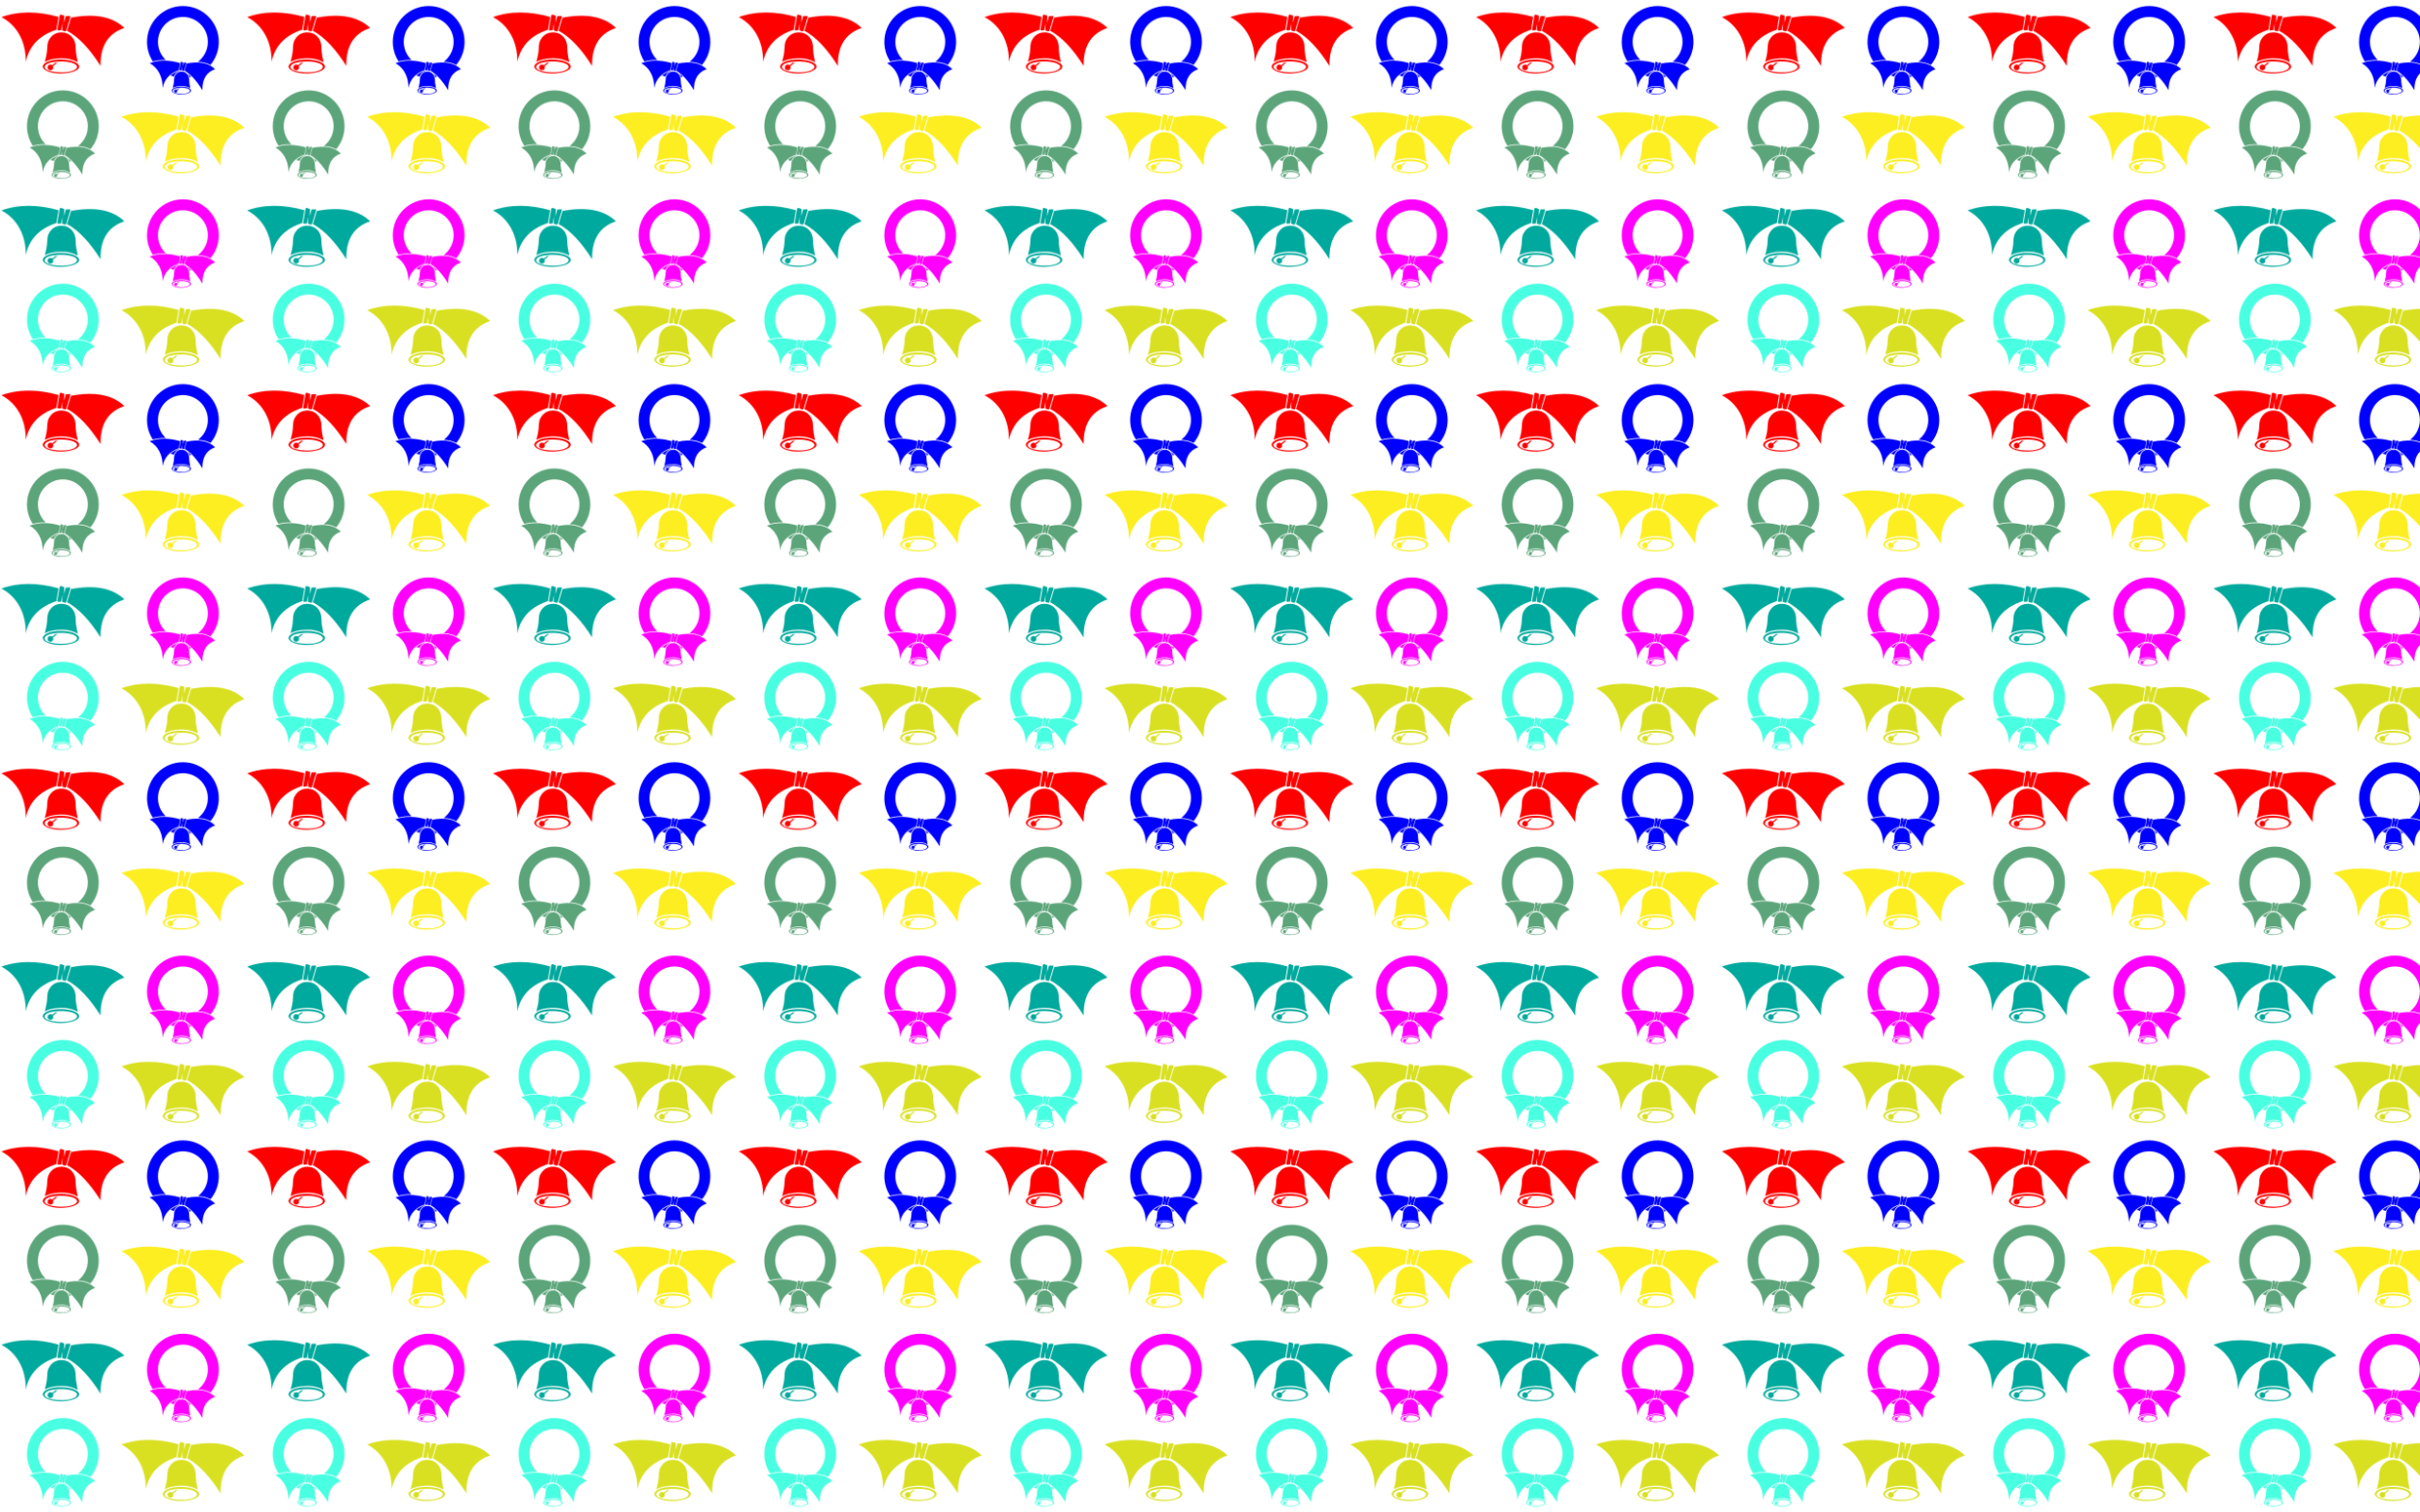 <?xml version="1.0" encoding="utf-8"?>

<!DOCTYPE svg PUBLIC "-//W3C//DTD SVG 1.1//EN" "http://www.w3.org/Graphics/SVG/1.1/DTD/svg11.dtd">
<svg version="1.1" id="Layer_1" xmlns="http://www.w3.org/2000/svg" xmlns:xlink="http://www.w3.org/1999/xlink" x="0px" y="0px"
	 viewBox="0 0 2560 1600" enable-background="new 0 0 2560 1600" xml:space="preserve">
<pattern  width="260" height="400" patternUnits="userSpaceOnUse" id="New_Pattern" viewBox="0 -400 260 400" overflow="visible">
	<g>
		<polygon fill="none" points="0,-400 260,-400 260,0 0,0 		"/>
		<path fill="#FCEE21" d="M188.916-276.633c-22.086-6.163-42.308-6.263-60.506,0.215
			c16.908,8.773,26.278,26.757,25.794,47.453c3.643-17.148,14.706-28.315,32.467-34.083L188.916-276.633z
			 M233.367-224.692c-10.729-17.033-22.934-30.742-35.416-37.139l4.167-14.021
			c24.485-4.514,43.676-1.395,56.455,10.968C241.763-259.307,232.936-246.305,233.367-224.692z M187.656-263.248
			l2.524-15.049c0.485-0.806,1.339-0.897,2.481-0.429c0.871,0.405,1.69,0.746,2.32,0.857l-0.338,7.584l1.884-7.112
			c0.792,0,1.591-0.025,2.26-0.141c1.236-0.123,2.335-0.128,2.74,0.466l-4.405,15.025
			c-0.099,0.555-1.012,0.76-1.966,0.554c-0.883-0.274-1.834-0.776-2.496-0.9l0.615-7.542l-1.642,7.351
			c-0.823,0.004-1.817,0.314-2.826,0.314C188.073-262.344,187.73-262.699,187.656-263.248z M191.483-231.539
			c-10.31-0.084-18.779,2.873-19.252,7.325c-0.317,3.472,6.961,7.545,19.118,7.538
			c9.495-0.155,19.385-2.776,19.385-7.432C210.806-227.72,203.295-231.443,191.483-231.539z M191.019-217.914
			c-11.527-0.331-16.964-2.891-16.882-5.797c0.417-3.296,5.962-5.487,16.556-5.788
			c8.303-0.189,17.326,1.842,17.871,5.606C208.554-220.364,200.987-217.629,191.019-217.914z M187.804-228.312
			l-4.723,3.809c0.557,1.806,0.156,3.141-1.161,3.936c-1.358,0.821-3.155,0.579-4.213-0.951
			c-0.744-1.076-0.652-2.832,0.512-3.909c1.106-1.024,2.607-1.026,4.045-0.141l3.246-2.533L187.804-228.312z
			 M192.426-260.229c6.111,0.167,10.248,3.262,12.753,7.889c1.185,2.376,1.792,4.941,1.816,7.889
			c0.043,5.179,1.078,10.437,2.291,15.785c-5.532-3-11.524-4.34-18.042-4.179
			c-8.156,0.201-13.013,1.685-16.973,3.734c1.518-4.967,2.513-9.963,2.658-15
			c0.099-3.431,0.642-6.267,1.937-8.388C181.882-257.777,186.573-260.389,192.426-260.229z"/>
		<path fill="#5CA57A" d="M46.694-247.391c0.536,0,1.076,0.011,1.619,0.029c-5.043-4.805-8.186-11.586-8.186-19.102
			c0-14.57,11.811-26.381,26.381-26.381s26.381,11.811,26.381,26.381c0,8.575-4.092,16.193-10.429,21.011
			c5.053,0.175,9.465,1.282,13.193,3.303c5.5-6.586,8.812-15.063,8.812-24.314c0-20.962-16.994-37.956-37.956-37.956
			s-37.956,16.994-37.956,37.956c0,7.615,2.244,14.705,6.105,20.648C38.496-246.862,42.529-247.391,46.694-247.391z
			 M56.901-229.736c-1.208-0.315-2.392-0.688-3.55-1.116c2.46-2.071,5.478-3.714,9.074-4.943
			c0.128,0.135,0.288,0.242,0.474,0.317c-2.276,0.57-4.122,2.064-5.409,4.406
			C57.255-230.671,57.06-230.228,56.901-229.736z M71.502-232.904c1.275,0.966,2.559,2.088,3.847,3.358
			c-0.618,0.147-1.242,0.28-1.872,0.397c-0.165-0.616-0.383-1.212-0.659-1.789l-0.011-0.022
			C72.429-231.689,71.992-232.337,71.502-232.904z M62.295-236.546c-9.447,3.196-15.332,9.382-17.27,18.883
			c0.258-11.466-4.726-21.43-13.721-26.291c9.681-3.589,20.437-3.534,32.186-0.119L62.295-236.546z
			 M100.543-237.564c-8.942,3.09-13.637,10.294-13.408,22.268c-5.707-9.437-12.199-17.032-18.839-20.576
			l2.217-7.768C83.537-246.141,93.745-244.413,100.543-237.564z M70.197-244.316l-2.343,8.325
			c-0.053,0.307-0.538,0.421-1.046,0.307c-0.47-0.152-0.976-0.43-1.328-0.498l0.327-4.178l-0.873,4.073
			c-0.438,0.002-0.966,0.174-1.503,0.174c-0.39-0.042-0.573-0.238-0.612-0.543l1.343-8.337
			c0.258-0.447,0.712-0.497,1.32-0.238c0.463,0.224,0.899,0.413,1.234,0.475l-0.18,4.202l1.002-3.94
			c0.421,0,0.846-0.014,1.202-0.078C69.397-244.642,69.982-244.645,70.197-244.316z M64.855-219.089
			c-5.484-0.047-9.989,1.592-10.241,4.058c-0.169,1.923,3.703,4.18,10.17,4.177
			c5.051-0.086,10.312-1.538,10.312-4.117C75.134-216.974,71.138-219.036,64.855-219.089z M64.608-211.541
			c-6.132-0.183-9.024-1.601-8.98-3.212c0.222-1.826,3.172-3.04,8.807-3.207c4.417-0.105,9.216,1.02,9.506,3.106
			C73.936-212.898,69.91-211.382,64.608-211.541z M62.898-217.302l-2.513,2.111c0.296,1,0.083,1.74-0.618,2.181
			c-0.723,0.455-1.678,0.321-2.241-0.527c-0.396-0.596-0.347-1.569,0.273-2.166
			c0.589-0.567,1.387-0.568,2.152-0.078l1.726-1.403L62.898-217.302z M65.357-234.984
			c3.251,0.092,5.451,1.807,6.784,4.371c0.63,1.316,0.953,2.737,0.966,4.371
			c0.023,2.869,0.573,5.783,1.218,8.746c-2.943-1.662-6.13-2.404-9.597-2.315
			c-4.339,0.111-6.922,0.933-9.029,2.069c0.807-2.752,1.337-5.52,1.414-8.31
			c0.052-1.901,0.342-3.472,1.03-4.647C59.748-233.626,62.243-235.073,65.357-234.984z"/>
		<path fill="#FF0000" d="M61.933-382.145c-22.086-6.163-42.308-6.263-60.506,0.215
			c16.908,8.772,26.278,26.757,25.794,47.453c3.643-17.148,14.706-28.315,32.467-34.083L61.933-382.145z
			 M106.384-330.204c-10.729-17.033-22.934-30.742-35.416-37.139l4.167-14.021
			c24.485-4.514,43.676-1.395,56.455,10.968C114.78-364.818,105.953-351.817,106.384-330.204z M60.673-368.76
			l2.524-15.049c0.485-0.806,1.339-0.897,2.481-0.429c0.871,0.405,1.69,0.746,2.32,0.857l-0.338,7.584
			l1.884-7.112c0.792,0,1.591-0.025,2.26-0.141c1.236-0.123,2.335-0.128,2.74,0.466l-4.405,15.025
			c-0.099,0.555-1.012,0.76-1.966,0.554c-0.883-0.274-1.834-0.776-2.496-0.9l0.615-7.542l-1.642,7.351
			c-0.823,0.004-1.817,0.314-2.826,0.314C61.09-367.856,60.746-368.211,60.673-368.76z M64.5-337.051
			c-10.31-0.084-18.779,2.873-19.252,7.325c-0.317,3.472,6.961,7.545,19.118,7.538
			c9.495-0.155,19.385-2.776,19.385-7.432C83.823-333.232,76.312-336.955,64.5-337.051z M64.035-323.426
			c-11.527-0.331-16.964-2.891-16.882-5.798c0.417-3.296,5.962-5.487,16.556-5.788
			c8.303-0.189,17.326,1.842,17.871,5.606C81.57-325.875,74.003-323.14,64.035-323.426z M60.821-333.824
			l-4.723,3.809c0.557,1.806,0.156,3.141-1.161,3.936c-1.358,0.821-3.155,0.579-4.213-0.951
			c-0.744-1.076-0.652-2.832,0.512-3.909c1.106-1.024,2.607-1.026,4.045-0.141l3.246-2.533L60.821-333.824z
			 M65.443-365.741c6.111,0.167,10.248,3.262,12.753,7.889c1.185,2.376,1.792,4.941,1.816,7.889
			c0.043,5.179,1.078,10.437,2.291,15.785c-5.532-3-11.524-4.34-18.042-4.179
			c-8.156,0.201-13.013,1.685-16.973,3.734c1.518-4.967,2.513-9.963,2.658-15
			c0.099-3.431,0.642-6.267,1.937-8.388C54.898-363.289,59.59-365.901,65.443-365.741z"/>
		<path fill="#0000FF" d="M173.678-336.629c0.536,0,1.076,0.011,1.619,0.029c-5.043-4.805-8.186-11.586-8.186-19.102
			c0-14.57,11.811-26.381,26.381-26.381s26.381,11.811,26.381,26.381c0,8.575-4.092,16.193-10.429,21.011
			c5.053,0.175,9.465,1.282,13.193,3.303c5.5-6.586,8.812-15.063,8.812-24.314c0-20.963-16.994-37.956-37.956-37.956
			s-37.956,16.993-37.956,37.956c0,7.615,2.244,14.705,6.105,20.648C165.479-336.099,169.512-336.629,173.678-336.629z
			 M183.884-318.974c-1.208-0.315-2.392-0.688-3.55-1.116c2.46-2.071,5.478-3.714,9.074-4.943
			c0.128,0.135,0.288,0.242,0.474,0.317c-2.276,0.57-4.122,2.064-5.409,4.406
			C184.239-319.909,184.044-319.466,183.884-318.974z M198.486-322.142c1.275,0.966,2.559,2.088,3.847,3.358
			c-0.618,0.147-1.242,0.28-1.872,0.397c-0.165-0.616-0.383-1.212-0.659-1.789l-0.011-0.022
			C199.412-320.927,198.975-321.575,198.486-322.142z M189.278-325.784c-9.447,3.196-15.332,9.382-17.27,18.883
			c0.258-11.466-4.726-21.43-13.721-26.291c9.681-3.589,20.437-3.534,32.186-0.119L189.278-325.784z
			 M227.526-326.802c-8.942,3.09-13.637,10.294-13.408,22.268c-5.707-9.437-12.199-17.032-18.839-20.576
			l2.217-7.768C210.52-335.379,220.729-333.651,227.526-326.802z M197.181-333.554l-2.343,8.325
			c-0.053,0.307-0.538,0.421-1.046,0.307c-0.47-0.152-0.976-0.43-1.328-0.498l0.327-4.178l-0.873,4.073
			c-0.438,0.002-0.966,0.174-1.503,0.174c-0.39-0.042-0.573-0.238-0.612-0.543l1.343-8.337
			c0.258-0.447,0.712-0.497,1.32-0.238c0.463,0.224,0.899,0.413,1.234,0.475l-0.18,4.202l1.002-3.94
			c0.421,0,0.846-0.014,1.202-0.078C196.381-333.88,196.966-333.883,197.181-333.554z M191.838-308.327
			c-5.484-0.047-9.989,1.592-10.241,4.058c-0.169,1.923,3.703,4.18,10.17,4.177
			c5.051-0.086,10.312-1.538,10.312-4.117C202.117-306.211,198.122-308.274,191.838-308.327z M191.591-300.779
			c-6.132-0.183-9.024-1.601-8.98-3.212c0.222-1.826,3.172-3.04,8.807-3.207c4.417-0.105,9.216,1.02,9.506,3.106
			C200.919-302.135,196.894-300.62,191.591-300.779z M189.881-306.539l-2.513,2.111
			c0.296,1,0.083,1.74-0.618,2.181c-0.723,0.455-1.678,0.321-2.241-0.527
			c-0.396-0.596-0.347-1.569,0.273-2.166c0.589-0.567,1.387-0.568,2.152-0.078l1.726-1.403L189.881-306.539z
			 M192.34-324.222c3.251,0.092,5.451,1.807,6.784,4.371c0.63,1.316,0.953,2.737,0.966,4.371
			c0.023,2.869,0.573,5.783,1.218,8.746c-2.943-1.662-6.13-2.404-9.597-2.315
			c-4.339,0.111-6.922,0.933-9.029,2.069c0.807-2.752,1.337-5.52,1.414-8.31
			c0.053-1.901,0.342-3.472,1.03-4.647C186.731-322.864,189.226-324.311,192.34-324.222z"/>
		<path fill="#D9E021" d="M188.916-72.12c-22.086-6.163-42.308-6.263-60.506,0.215
			c16.908,8.772,26.278,26.757,25.794,47.453c3.643-17.148,14.706-28.315,32.467-34.083L188.916-72.12z
			 M233.367-20.18c-10.729-17.033-22.934-30.742-35.416-37.139l4.167-14.021
			c24.485-4.514,43.676-1.395,56.455,10.968C241.763-54.794,232.936-41.792,233.367-20.18z M187.656-58.735
			l2.524-15.049c0.485-0.806,1.339-0.897,2.481-0.429c0.871,0.405,1.69,0.746,2.32,0.857l-0.338,7.584
			l1.884-7.112c0.792,0,1.591-0.025,2.26-0.141c1.236-0.123,2.335-0.128,2.74,0.466l-4.405,15.025
			c-0.099,0.555-1.012,0.76-1.966,0.554c-0.883-0.274-1.834-0.776-2.496-0.9l0.615-7.542l-1.642,7.351
			c-0.823,0.004-1.817,0.314-2.826,0.314C188.073-57.831,187.73-58.187,187.656-58.735z M191.483-27.026
			c-10.31-0.084-18.779,2.873-19.252,7.325c-0.317,3.472,6.961,7.545,19.118,7.538
			c9.495-0.155,19.385-2.776,19.385-7.432C210.806-23.208,203.295-26.93,191.483-27.026z M191.019-13.402
			c-11.527-0.331-16.964-2.891-16.882-5.797c0.417-3.296,5.962-5.487,16.556-5.788
			c8.303-0.189,17.326,1.842,17.871,5.606C208.554-15.851,200.987-13.116,191.019-13.402z M187.804-23.8
			l-4.723,3.809c0.557,1.806,0.156,3.141-1.161,3.936c-1.358,0.821-3.155,0.579-4.213-0.951
			c-0.744-1.076-0.652-2.832,0.512-3.909c1.106-1.024,2.607-1.026,4.045-0.141l3.246-2.533L187.804-23.8z
			 M192.426-55.716c6.111,0.167,10.248,3.262,12.753,7.889c1.185,2.376,1.792,4.941,1.816,7.889
			c0.043,5.179,1.078,10.437,2.291,15.785c-5.532-3-11.524-4.34-18.042-4.179
			c-8.156,0.201-13.013,1.685-16.973,3.734c1.518-4.967,2.513-9.963,2.658-15
			c0.099-3.431,0.642-6.267,1.937-8.388C181.882-53.264,186.573-55.876,192.426-55.716z"/>
		<path fill="#49FFE2" d="M46.694-42.878c0.536,0,1.076,0.011,1.619,0.029c-5.043-4.805-8.186-11.586-8.186-19.102
			c0-14.57,11.811-26.381,26.381-26.381S92.889-76.521,92.889-61.952c0,8.575-4.092,16.193-10.429,21.011
			c5.053,0.175,9.465,1.282,13.193,3.303c5.5-6.586,8.812-15.063,8.812-24.314c0-20.962-16.994-37.956-37.956-37.956
			s-37.956,16.994-37.956,37.956c0,7.615,2.244,14.705,6.105,20.648C38.496-42.349,42.529-42.878,46.694-42.878z
			 M56.901-25.224c-1.208-0.315-2.392-0.688-3.55-1.116c2.46-2.071,5.478-3.714,9.074-4.943
			c0.128,0.135,0.288,0.242,0.474,0.317c-2.276,0.57-4.122,2.064-5.409,4.406
			C57.255-26.158,57.06-25.715,56.901-25.224z M71.502-28.391c1.275,0.966,2.559,2.088,3.847,3.358
			c-0.618,0.147-1.242,0.28-1.872,0.397c-0.165-0.616-0.383-1.212-0.659-1.789l-0.011-0.022
			C72.429-27.176,71.992-27.824,71.502-28.391z M62.295-32.033c-9.447,3.196-15.332,9.382-17.27,18.883
			c0.258-11.466-4.726-21.43-13.721-26.291c9.681-3.589,20.437-3.534,32.186-0.119L62.295-32.033z M100.543-33.051
			C91.601-29.961,86.906-22.757,87.135-10.783c-5.707-9.437-12.199-17.032-18.839-20.576l2.217-7.768
			C83.537-41.628,93.745-39.9,100.543-33.051z M70.197-39.803l-2.343,8.325c-0.053,0.307-0.538,0.421-1.046,0.307
			c-0.47-0.152-0.976-0.43-1.328-0.498l0.327-4.178l-0.873,4.073c-0.438,0.002-0.966,0.174-1.503,0.174
			c-0.39-0.042-0.573-0.238-0.612-0.543l1.343-8.337c0.258-0.447,0.712-0.497,1.32-0.238
			c0.463,0.224,0.899,0.413,1.234,0.475l-0.18,4.202l1.002-3.94c0.421,0,0.846-0.014,1.202-0.078
			C69.397-40.129,69.982-40.132,70.197-39.803z M64.855-14.576c-5.484-0.047-9.989,1.592-10.241,4.058
			c-0.169,1.923,3.703,4.18,10.17,4.177c5.051-0.086,10.312-1.538,10.312-4.117
			C75.134-12.461,71.138-14.523,64.855-14.576z M64.608-7.028c-6.132-0.183-9.024-1.601-8.98-3.212
			c0.222-1.826,3.172-3.04,8.807-3.207c4.417-0.105,9.216,1.02,9.506,3.106
			C73.936-8.385,69.91-6.87,64.608-7.028z M62.898-12.789l-2.513,2.111c0.296,1,0.083,1.74-0.618,2.181
			c-0.723,0.455-1.678,0.321-2.241-0.527c-0.396-0.596-0.347-1.569,0.273-2.166
			c0.589-0.567,1.387-0.568,2.152-0.078l1.726-1.403L62.898-12.789z M65.357-30.472
			c3.251,0.092,5.451,1.807,6.784,4.371c0.63,1.316,0.953,2.737,0.966,4.371
			c0.023,2.869,0.573,5.783,1.218,8.746c-2.943-1.662-6.13-2.404-9.597-2.315
			c-4.339,0.111-6.922,0.933-9.029,2.069c0.807-2.752,1.337-5.52,1.414-8.31
			c0.052-1.901,0.342-3.472,1.03-4.647C59.748-29.113,62.243-30.56,65.357-30.472z"/>
		<path fill="#00A99D" d="M61.933-177.632c-22.086-6.163-42.308-6.263-60.506,0.215
			c16.908,8.772,26.278,26.757,25.794,47.453c3.643-17.148,14.706-28.315,32.467-34.083L61.933-177.632z
			 M106.384-125.692c-10.729-17.033-22.934-30.742-35.416-37.139l4.167-14.021
			c24.485-4.514,43.676-1.395,56.455,10.968C114.78-160.306,105.953-147.304,106.384-125.692z M60.673-164.247
			l2.524-15.049c0.485-0.806,1.339-0.897,2.481-0.429c0.871,0.405,1.69,0.746,2.32,0.857l-0.338,7.584
			l1.884-7.112c0.792,0,1.591-0.025,2.26-0.141c1.236-0.123,2.335-0.128,2.74,0.466l-4.405,15.025
			c-0.099,0.555-1.012,0.76-1.966,0.554c-0.883-0.274-1.834-0.776-2.496-0.9l0.615-7.542l-1.642,7.351
			c-0.823,0.004-1.817,0.314-2.826,0.314C61.09-163.344,60.746-163.698,60.673-164.247z M64.5-132.538
			c-10.31-0.084-18.779,2.873-19.252,7.325c-0.317,3.472,6.961,7.545,19.118,7.538
			c9.495-0.155,19.385-2.776,19.385-7.432C83.823-128.72,76.312-132.442,64.5-132.538z M64.035-118.914
			c-11.527-0.331-16.964-2.891-16.882-5.797c0.417-3.296,5.962-5.487,16.556-5.788
			c8.303-0.189,17.326,1.842,17.871,5.606C81.57-121.363,74.003-118.628,64.035-118.914z M60.821-129.311
			l-4.723,3.809c0.557,1.806,0.156,3.141-1.161,3.936c-1.358,0.821-3.155,0.579-4.213-0.951
			c-0.744-1.076-0.652-2.832,0.512-3.909c1.106-1.024,2.607-1.026,4.045-0.141l3.246-2.533L60.821-129.311z
			 M65.443-161.228c6.111,0.167,10.248,3.262,12.753,7.889c1.185,2.376,1.792,4.941,1.816,7.889
			c0.043,5.179,1.078,10.437,2.291,15.785c-5.532-3-11.524-4.34-18.042-4.179
			c-8.156,0.201-13.013,1.685-16.973,3.734c1.518-4.967,2.513-9.963,2.658-15
			c0.099-3.431,0.642-6.267,1.937-8.388C54.898-158.776,59.59-161.388,65.443-161.228z"/>
		<path fill="#FF00FF" d="M173.678-132.116c0.536,0,1.076,0.011,1.619,0.029c-5.043-4.805-8.186-11.586-8.186-19.102
			c0-14.57,11.811-26.381,26.381-26.381s26.381,11.811,26.381,26.381c0,8.575-4.092,16.193-10.429,21.011
			c5.053,0.175,9.465,1.282,13.193,3.303c5.5-6.586,8.812-15.063,8.812-24.314c0-20.962-16.994-37.956-37.956-37.956
			s-37.956,16.994-37.956,37.956c0,7.615,2.244,14.705,6.105,20.648C165.479-131.587,169.512-132.116,173.678-132.116z
			 M183.884-114.461c-1.208-0.315-2.392-0.688-3.55-1.116c2.46-2.071,5.478-3.714,9.074-4.943
			c0.128,0.135,0.288,0.242,0.474,0.317c-2.276,0.57-4.122,2.064-5.409,4.406
			C184.239-115.396,184.044-114.953,183.884-114.461z M198.486-117.629c1.275,0.966,2.559,2.088,3.847,3.358
			c-0.618,0.147-1.242,0.28-1.872,0.397c-0.165-0.616-0.383-1.212-0.659-1.789l-0.011-0.022
			C199.412-116.414,198.975-117.062,198.486-117.629z M189.278-121.271c-9.447,3.196-15.332,9.382-17.27,18.883
			c0.258-11.466-4.726-21.43-13.721-26.291c9.681-3.589,20.437-3.534,32.186-0.119L189.278-121.271z
			 M227.526-122.289c-8.942,3.09-13.637,10.294-13.408,22.268c-5.707-9.437-12.199-17.032-18.839-20.576
			l2.217-7.768C210.52-130.866,220.729-129.138,227.526-122.289z M197.181-129.041l-2.343,8.325
			c-0.053,0.307-0.538,0.421-1.046,0.307c-0.47-0.152-0.976-0.43-1.328-0.498l0.327-4.178l-0.873,4.073
			c-0.438,0.002-0.966,0.174-1.503,0.174c-0.39-0.042-0.573-0.238-0.612-0.543l1.343-8.337
			c0.258-0.447,0.712-0.497,1.32-0.238c0.463,0.224,0.899,0.413,1.234,0.475l-0.18,4.202l1.002-3.94
			c0.421,0,0.846-0.014,1.202-0.078C196.381-129.367,196.966-129.37,197.181-129.041z M191.838-103.814
			c-5.484-0.047-9.989,1.592-10.241,4.058c-0.169,1.923,3.703,4.18,10.17,4.177
			c5.051-0.086,10.312-1.538,10.312-4.117C202.117-101.699,198.122-103.761,191.838-103.814z M191.591-96.266
			c-6.132-0.183-9.024-1.601-8.98-3.212c0.222-1.826,3.172-3.04,8.807-3.207c4.417-0.105,9.216,1.02,9.506,3.106
			C200.919-97.623,196.894-96.107,191.591-96.266z M189.881-102.027l-2.513,2.111
			c0.296,1,0.083,1.74-0.618,2.181c-0.723,0.455-1.678,0.321-2.241-0.527
			c-0.396-0.596-0.347-1.569,0.273-2.166c0.589-0.567,1.387-0.568,2.152-0.078l1.726-1.403L189.881-102.027z
			 M192.34-119.71c3.251,0.092,5.451,1.807,6.784,4.371c0.63,1.316,0.953,2.737,0.966,4.371
			c0.023,2.869,0.573,5.783,1.218,8.746c-2.943-1.662-6.13-2.404-9.597-2.315
			c-4.339,0.111-6.922,0.933-9.029,2.069c0.807-2.752,1.337-5.52,1.414-8.31
			c0.053-1.901,0.342-3.472,1.03-4.647C186.731-118.351,189.226-119.798,192.34-119.71z"/>
	</g>
</pattern>
<rect fill="url(#New_Pattern)" width="2560" height="1600"/>
</svg>
